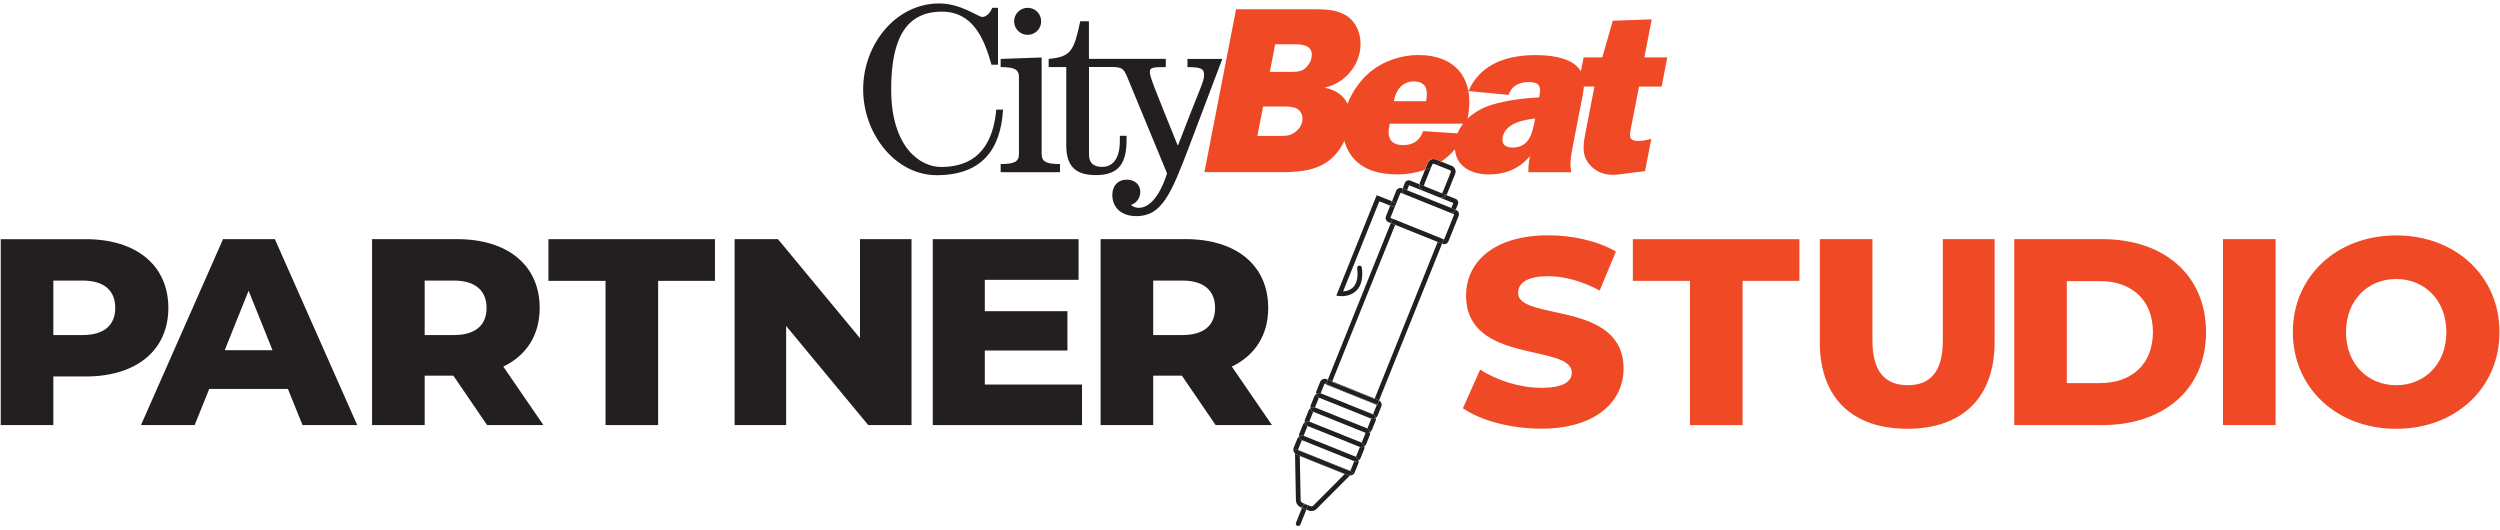 <svg width="538" height="114" viewBox="0 0 538 114" fill="none" xmlns="http://www.w3.org/2000/svg">
<path d="M36.23 66.27C36.23 75.36 29.37 81.02 18.45 81.02H11.48V91.48H0.16V51.47H18.45C29.37 51.47 36.23 57.13 36.23 66.27ZM24.8 66.27C24.8 62.55 22.46 60.38 17.77 60.38H11.48V72.1H17.77C22.46 72.1 24.8 69.93 24.8 66.27Z" fill="#231F20"/>
<path d="M61.95 83.7H45.03L41.89 91.47H30.34L48 51.46H59.15L76.87 91.47H65.1L61.96 83.7H61.95ZM58.64 75.36L53.5 62.56L48.36 75.36H58.65H58.64Z" fill="#231F20"/>
<path d="M97.56 80.84H91.39V91.47H80.07V51.46H98.36C109.28 51.46 116.14 57.12 116.14 66.26C116.14 72.15 113.28 76.49 108.31 78.89L116.94 91.47H104.82L97.56 80.84ZM97.68 60.38H91.39V72.1H97.68C102.37 72.1 104.71 69.93 104.71 66.27C104.71 62.61 102.37 60.38 97.68 60.38Z" fill="#231F20"/>
<path d="M130.31 60.44H118.02V51.47H153.86V60.44H141.63V91.48H130.31V60.44Z" fill="#231F20"/>
<path d="M196.16 51.46V91.47H186.84L169.18 70.15V91.47H158.09V51.46H167.41L185.07 72.78V51.46H196.16Z" fill="#231F20"/>
<path d="M232.85 82.73V91.48H200.73V51.47H232.11V60.22H211.93V66.97H229.71V75.43H211.93V82.75H232.85V82.73Z" fill="#231F20"/>
<path d="M254.34 80.84H248.17V91.47H236.85V51.46H255.14C266.06 51.46 272.92 57.12 272.92 66.26C272.92 72.15 270.06 76.49 265.09 78.89L273.72 91.47H261.6L254.34 80.84ZM254.46 60.38H248.17V72.1H254.46C259.15 72.1 261.49 69.93 261.49 66.27C261.49 62.61 259.15 60.38 254.46 60.38Z" fill="#231F20"/>
<path d="M314.81 87.87L318.53 79.52C322.07 81.86 327.1 83.46 331.73 83.46C336.36 83.46 338.25 82.14 338.25 80.2C338.25 73.86 315.5 78.49 315.5 63.62C315.5 56.48 321.33 50.64 333.22 50.64C338.42 50.64 343.8 51.84 347.74 54.13L344.25 62.53C340.42 60.47 336.65 59.44 333.16 59.44C328.42 59.44 326.7 61.04 326.7 63.04C326.7 69.16 349.39 64.58 349.39 79.33C349.39 86.3 343.56 92.25 331.67 92.25C325.1 92.25 318.58 90.48 314.81 87.85V87.87Z" fill="#F04925"/>
<path d="M363.68 60.44H351.39V51.47H387.23V60.44H375V91.48H363.68V60.44Z" fill="#F04925"/>
<path d="M391.63 73.64V51.46H402.95V73.29C402.95 80.15 405.81 82.89 410.55 82.89C415.29 82.89 418.09 80.15 418.09 73.29V51.46H429.24V73.64C429.24 85.59 422.27 92.27 410.43 92.27C398.59 92.27 391.62 85.58 391.62 73.64H391.63Z" fill="#F04925"/>
<path d="M433.47 51.46H452.39C465.65 51.46 474.74 59.18 474.74 71.47C474.74 83.76 465.65 91.48 452.39 91.48H433.47V51.47V51.46ZM451.93 82.44C458.73 82.44 463.31 78.38 463.31 71.47C463.31 64.56 458.74 60.5 451.93 60.5H444.78V82.45H451.93V82.44Z" fill="#F04925"/>
<path d="M478.39 51.46H489.71V91.47H478.39V51.46Z" fill="#F04925"/>
<path d="M493.42 71.47C493.42 59.47 502.85 50.66 515.66 50.66C528.47 50.66 537.89 59.46 537.89 71.47C537.89 83.48 528.46 92.28 515.66 92.28C502.86 92.28 493.42 83.48 493.42 71.47ZM526.46 71.47C526.46 64.55 521.72 60.04 515.66 60.04C509.6 60.04 504.86 64.56 504.86 71.47C504.86 78.38 509.6 82.9 515.66 82.9C521.72 82.9 526.46 78.38 526.46 71.47Z" fill="#F04925"/>
<path d="M214.4 23.58C213.78 30.48 210.77 35.93 202.52 35.93C198 35.93 191.78 31.68 191.78 19.22C191.78 7.96 195.21 2.51 202.68 2.51C209.32 2.51 211.76 8.17 213.37 13.93H214.77V1.68H213.52C213.21 2.61 212.33 3.65 211.39 3.65C210.51 3.65 206.77 0.74 202.15 0.74C192.7 0.74 185.75 9.61 185.75 19.22C185.75 28.83 192.7 37.7 201.58 37.7C211.34 37.7 215.38 32.09 215.85 23.58H214.4Z" fill="#231F20"/>
<path d="M224.16 33.13V12.37L215.34 12.68V14.44C218.35 14.44 219.28 14.96 219.28 16.62V33.12C219.28 34.78 218.35 35.3 215.34 35.3V37.06H228.11V35.3C225.1 35.3 224.17 34.78 224.17 33.12L224.16 33.13Z" fill="#231F20"/>
<path d="M221.15 7.5C222.71 7.5 224.06 6.25 224.06 4.59C224.06 2.93 222.71 1.68 221.15 1.68C219.59 1.68 218.24 2.93 218.24 4.59C218.24 6.25 219.59 7.5 221.15 7.5Z" fill="#231F20"/>
<path d="M352.74 18.64H357.58L358.8 12.35H353.86L355.45 4.17L347.07 4.46L344.81 12.35H340.79L340.21 15.34C339.93 14.86 339.54 14.41 339.03 13.99C336.95 12.25 333.3 11.86 330.39 11.86C324.82 11.86 318.66 13.46 316.01 19.6L324.66 20.42C325.35 18.34 327.08 17.66 328.97 17.66C331.29 17.66 331.7 18.53 331.27 20.76L331.23 20.95C327.95 21.14 324.53 21.53 321.2 22.5C319.24 23.07 317.31 24.1 315.83 25.52L315.87 25.3C317.45 17.17 313.45 11.84 305.22 11.84C301.69 11.84 297.68 13.05 294.65 15.66C292.6 17.41 290.97 19.84 289.99 22.33C289.14 20.56 287.47 19.33 285.19 18.91L285.21 18.81C288.95 17.99 291.9 14.88 292.62 11.2C293.18 8.34 292.35 5.48 290.33 3.79C288.44 2.21 285.77 2 283.12 2H266L259.19 37.05H275.23C278.4 37.05 282.19 37 285.27 35.06C287.06 33.94 288.41 32.19 289.31 30.3C289.7 31.8 290.41 33.16 291.46 34.29C293.79 36.76 297.17 37.53 300.8 37.53C302.79 37.53 304.78 37.19 306.64 36.53L307.24 35.03C307.51 34.35 308.29 34.02 308.97 34.29L310.15 34.77C311.23 34.04 312.23 33.17 313.1 32.13C313.36 35.71 316.49 37.54 320.4 37.54C323.79 37.54 326.75 36.48 329.24 33.62C329.01 34.78 328.89 35.94 328.91 37.06H338.15C337.76 35.32 338.07 33.48 338.43 31.64L340.11 22.98C340.41 21.45 340.76 19.98 340.85 18.62H343.13L341.31 27.96C340.79 30.62 340.28 32.99 341.78 35.03C343.27 37.06 345.58 37.89 348.21 37.55L354.01 36.82L355.36 29.9C354.39 30.14 353.44 30.33 352.52 30.33C350.25 30.33 350.71 28.93 351.06 27.14L352.72 18.62L352.74 18.64ZM280.24 26.14C280.05 27.11 279.36 28.03 278.49 28.59C277.48 29.3 276.32 29.25 275.24 29.25H270.59L271.82 22.92H276.06C277.03 22.92 278.26 22.92 279.09 23.38C280.01 23.89 280.47 24.96 280.24 26.14ZM282.22 12.5C282.06 13.32 281.53 14.19 280.75 14.8C279.84 15.52 278.63 15.46 277.61 15.46H273.27L274.42 9.53H278.61C280.65 9.53 282.73 9.89 282.22 12.49V12.5ZM304.23 17.52C306.94 17.52 307.36 19.36 306.89 21.78H299.97C300.32 19.51 301.72 17.52 304.24 17.52H304.23ZM313.66 28.7L306.27 28.22C305.47 30.35 304.09 31.22 301.91 31.22C299.01 31.22 298.41 29.28 299.08 26.62H314.86C314.37 27.25 313.96 27.94 313.66 28.7ZM330.27 25.99C329.74 28.7 329.1 31.75 325.47 31.75C323.97 31.75 323.08 31.07 323.39 29.48C323.97 26.48 327.99 25.75 330.36 25.51L330.27 25.99Z" fill="#F04925"/>
<path d="M261.69 16.25L263.04 12.68H255.54V14.44C258.5 14.44 259.12 14.8 259.12 16.15C259.12 17.6 258.24 18.9 253.52 31.25H253.42C248.33 18.64 247.45 16.56 247.45 15.52C247.45 14.59 247.87 14.43 250.88 14.43V12.67H234.34V4.57H232.47C231.12 10.9 230.5 12.25 225.67 12.67V14.43H229.46V31.35C229.46 36.49 232.26 37.68 235.9 37.68C241.04 37.68 242.44 34.77 242.44 30.1V29.22H240.99V30.31C240.99 34.46 239.23 35.91 237.2 35.91C235.7 35.91 234.35 35.39 234.35 33.21V14.42H239.06C241.45 14.42 241.81 14.73 242.59 16.6L251.15 37.31C250.27 40.16 248.24 44.73 245.03 44.73C244.36 44.73 243.84 44.47 243.37 44.11C244.56 43.7 245.39 42.66 245.39 41.26C245.39 40.07 244.56 38.67 242.48 38.67C240.4 38.67 239.37 40.17 239.37 41.94C239.37 44.79 241.45 46.51 244.56 46.51C250.01 46.51 251.98 41.89 256.03 31.2L261.53 16.67C261.53 16.67 261.65 16.38 261.71 16.24L261.69 16.25Z" fill="#231F20"/>
<path d="M284.27 84.65C284.27 84.65 284.22 84.6 284.23 84.57L285.03 82.58C285.03 82.58 285.08 82.53 285.11 82.54L285.36 82.64L285.74 81.7L285.49 81.6C284.94 81.38 284.31 81.65 284.09 82.2L283.29 84.19C283.21 84.39 283.21 84.59 283.25 84.79C283.54 84.59 283.91 84.51 284.26 84.65H284.27Z" fill="#231F20"/>
<path d="M286.697 82.088L286.66 82.181L295.808 85.858L295.845 85.766L286.697 82.088Z" fill="#231F20"/>
<path d="M296.29 87.14L295.5 89.1C295.5 89.1 295.45 89.15 295.42 89.14C295.77 89.28 295.99 89.59 296.06 89.94C296.22 89.82 296.37 89.68 296.45 89.48L297.25 87.49C297.45 86.99 297.23 86.44 296.78 86.17L296.38 87.17L296.3 87.14H296.29Z" fill="#231F20"/>
<path d="M283.05 87.7C283.05 87.7 283 87.65 283.01 87.62L283.81 85.63C283.81 85.63 283.86 85.58 283.89 85.59C283.54 85.45 283.32 85.14 283.25 84.79C283.09 84.91 282.94 85.05 282.86 85.25L282.06 87.24C281.98 87.44 281.98 87.64 282.02 87.84C282.31 87.64 282.68 87.56 283.03 87.7H283.05Z" fill="#231F20"/>
<path d="M295.04 90.08C295.04 90.08 295.09 90.13 295.08 90.16L294.28 92.15C294.28 92.15 294.23 92.2 294.2 92.19C294.55 92.33 294.77 92.64 294.84 92.99C295 92.87 295.15 92.73 295.23 92.53L296.03 90.54C296.11 90.34 296.11 90.14 296.07 89.94C295.78 90.14 295.41 90.22 295.06 90.08H295.04Z" fill="#231F20"/>
<path d="M295.42 89.14L284.27 84.66C283.92 84.52 283.54 84.59 283.26 84.8C283.33 85.15 283.54 85.46 283.9 85.6L295.05 90.08C295.4 90.22 295.78 90.15 296.06 89.94C295.99 89.59 295.78 89.28 295.42 89.14Z" fill="#231F20"/>
<path d="M281.82 90.75C281.82 90.75 281.77 90.7 281.78 90.67L282.58 88.68C282.58 88.68 282.63 88.63 282.66 88.64C282.31 88.5 282.09 88.19 282.02 87.84C281.86 87.96 281.71 88.1 281.63 88.3L280.83 90.29C280.75 90.49 280.75 90.69 280.79 90.89C281.08 90.69 281.45 90.61 281.8 90.75H281.82Z" fill="#231F20"/>
<path d="M293.82 93.12C293.82 93.12 293.87 93.17 293.86 93.2L293.06 95.19C293.06 95.19 293.01 95.24 292.98 95.23C293.33 95.37 293.55 95.68 293.62 96.03C293.78 95.91 293.93 95.77 294.01 95.57L294.81 93.58C294.89 93.38 294.89 93.18 294.85 92.98C294.56 93.18 294.19 93.26 293.84 93.12H293.82Z" fill="#231F20"/>
<path d="M294.19 92.18L283.04 87.7C282.69 87.56 282.31 87.63 282.03 87.84C282.1 88.19 282.31 88.5 282.67 88.64L293.82 93.12C294.17 93.26 294.55 93.19 294.83 92.98C294.76 92.63 294.55 92.32 294.19 92.18Z" fill="#231F20"/>
<path d="M280.6 93.8C280.6 93.8 280.55 93.75 280.56 93.72L281.36 91.73C281.36 91.73 281.41 91.68 281.44 91.69C281.09 91.55 280.87 91.24 280.8 90.89C280.64 91.01 280.49 91.15 280.41 91.35L279.61 93.34C279.53 93.54 279.53 93.74 279.57 93.94C279.86 93.74 280.23 93.66 280.58 93.8H280.6Z" fill="#231F20"/>
<path d="M292.59 96.17C292.59 96.17 292.64 96.22 292.63 96.25L291.83 98.24C291.83 98.24 291.78 98.29 291.75 98.28C292.1 98.42 292.32 98.73 292.39 99.08C292.55 98.96 292.7 98.82 292.78 98.62L293.58 96.63C293.66 96.43 293.66 96.23 293.62 96.03C293.33 96.23 292.96 96.31 292.61 96.17H292.59Z" fill="#231F20"/>
<path d="M292.97 95.23L281.82 90.75C281.47 90.61 281.09 90.68 280.81 90.89C280.88 91.24 281.09 91.55 281.45 91.69L292.6 96.17C292.95 96.31 293.33 96.24 293.61 96.03C293.54 95.68 293.33 95.37 292.97 95.23Z" fill="#231F20"/>
<path d="M291.37 99.22C291.37 99.22 291.42 99.27 291.41 99.3L290.61 101.29C290.61 101.29 290.56 101.34 290.53 101.33L279.38 96.85C279.38 96.85 279.33 96.8 279.34 96.77L280.14 94.78C280.14 94.78 280.19 94.73 280.22 94.74C279.87 94.6 279.65 94.29 279.58 93.94C279.42 94.06 279.27 94.2 279.19 94.4L278.39 96.39C278.22 96.82 278.35 97.29 278.68 97.59L278.66 96.65L291.16 101.67L290.49 102.34C290.93 102.36 291.35 102.11 291.53 101.68L292.33 99.69C292.41 99.49 292.41 99.29 292.37 99.09C292.08 99.29 291.71 99.37 291.36 99.23L291.37 99.22Z" fill="#231F20"/>
<path d="M291.74 98.28L280.59 93.8C280.24 93.66 279.86 93.73 279.58 93.94C279.65 94.29 279.86 94.6 280.22 94.74L291.37 99.22C291.72 99.36 292.1 99.29 292.38 99.08C292.31 98.73 292.1 98.42 291.74 98.28Z" fill="#231F20"/>
<path d="M279 97.78C278.88 97.73 278.78 97.66 278.69 97.58L278.88 107.62C278.89 108.32 279.32 108.93 279.97 109.19L280.19 109.28L280.38 108.81C280.48 108.55 280.78 108.42 281.04 108.53C281.3 108.64 281.43 108.93 281.32 109.19L281.13 109.66L281.62 109.86C282.22 110.1 282.9 109.96 283.35 109.5L290.5 102.32C290.38 102.32 290.26 102.3 290.14 102.25L278.99 97.77L279 97.78ZM282.64 108.79C282.47 108.96 282.22 109.01 282 108.92L280.35 108.25C280.08 108.14 279.9 107.89 279.9 107.6L279.72 98.14L289.38 102.02L282.64 108.78V108.79Z" fill="#231F20"/>
<path d="M278.67 96.64L278.69 97.58C278.78 97.66 278.88 97.73 279 97.78L290.15 102.26C290.27 102.31 290.39 102.32 290.51 102.33L291.18 101.66L278.68 96.64H278.67Z" fill="#231F20"/>
<path d="M278.9 112.5C278.8 112.76 278.92 113.05 279.18 113.16C279.44 113.26 279.73 113.14 279.84 112.88L281.13 109.67L280.19 109.29L278.9 112.5Z" fill="#231F20"/>
<path d="M281.04 108.54C280.78 108.44 280.49 108.56 280.38 108.82L280.19 109.29L281.13 109.67L281.32 109.2C281.42 108.94 281.3 108.65 281.04 108.54Z" fill="#231F20"/>
<path d="M306.48 39.73L307.96 36.04C307.53 36.23 307.1 36.4 306.66 36.56L305.54 39.35C305.5 39.45 305.5 39.56 305.48 39.67L306.65 40.14C306.49 40.08 306.41 39.89 306.48 39.73Z" fill="#231F20"/>
<path d="M312.04 36.64C312.2 36.7 312.28 36.89 312.21 37.05L310.48 41.34C310.42 41.5 310.23 41.58 310.07 41.51L311.24 41.98C311.3 41.89 311.37 41.82 311.42 41.71L313.15 37.42C313.42 36.74 313.09 35.97 312.41 35.69L310.17 34.79C309.83 35.02 309.48 35.26 309.12 35.46L312.03 36.63L312.04 36.64Z" fill="#231F20"/>
<path d="M307.27 35.06L306.67 36.56C307.11 36.4 307.55 36.23 307.97 36.04L308.21 35.44C308.27 35.28 308.46 35.2 308.62 35.27L309.13 35.48C309.49 35.28 309.83 35.04 310.18 34.81L309 34.33C308.32 34.06 307.55 34.39 307.27 35.07V35.06Z" fill="#231F20"/>
<path d="M306.24 43.42L302.29 41.84L306.24 43.42Z" fill="#231F20"/>
<path d="M309.7 42.45L306.28 41.07C305.7 40.84 305.4 40.25 305.49 39.66L303.49 38.86C303.04 38.68 302.52 38.9 302.34 39.35L301.85 40.56L313.26 45.15L313.75 43.94C313.93 43.49 313.71 42.97 313.26 42.79L311.26 41.99C310.91 42.47 310.29 42.69 309.71 42.46L309.7 42.45ZM312.32 44.78L302.79 40.95L303.23 39.86L312.76 43.69L312.32 44.78Z" fill="#231F20"/>
<path d="M310.08 41.51L306.66 40.13L305.49 39.66C305.41 40.25 305.71 40.84 306.28 41.07L309.7 42.45C310.28 42.68 310.9 42.46 311.25 41.98L310.08 41.51Z" fill="#231F20"/>
<path d="M312.06 45.76L306.24 43.42L312.95 46.12L310.77 51.53L299.21 46.88L301.39 41.47L302.28 41.83C301.83 41.65 301.61 41.13 301.79 40.68L301.84 40.56L301.73 40.52C301.23 40.32 300.66 40.56 300.46 41.06L299.55 43.33L299.9 43.47C300.16 43.57 300.29 43.87 300.18 44.13C300.08 44.39 299.78 44.52 299.52 44.41L299.17 44.27L298.26 46.54C298.06 47.04 298.3 47.61 298.8 47.81L299.29 48.01L299.67 47.07L310.7 51.5L310.32 52.44L310.43 52.48C310.93 52.68 311.5 52.44 311.7 51.94L313.9 46.46C314.1 45.96 313.86 45.39 313.36 45.19L313.25 45.15L313.2 45.27C313.02 45.72 312.5 45.94 312.05 45.76H312.06Z" fill="#231F20"/>
<path d="M309.39 52.07L308.16 51.57L309.39 52.07Z" fill="#231F20"/>
<path d="M301.8 40.68C301.62 41.13 301.84 41.65 302.29 41.83L306.24 43.42L312.06 45.76C312.51 45.94 313.03 45.72 313.21 45.27L313.26 45.15L301.85 40.56L301.8 40.68Z" fill="#231F20"/>
<path d="M295.84 85.77L296.64 86.09C296.64 86.09 296.72 86.15 296.77 86.17L310.33 52.44L309.39 52.06L295.84 85.76V85.77Z" fill="#231F20"/>
<path d="M300.24 48.39L308.16 51.57L299.3 48.01L285.75 81.71L286.69 82.09L300.24 48.39Z" fill="#231F20"/>
<path d="M296.29 87.14V87.11C296.29 87.11 296.3 87.04 296.27 87.03L285.38 82.65L285.34 82.74L296.29 87.14Z" fill="#231F20"/>
<path d="M295.84 85.77L295.8 85.86L286.65 82.18L286.69 82.09L285.75 81.71L285.37 82.65L296.26 87.03C296.26 87.03 296.31 87.08 296.3 87.11V87.14L296.36 87.17L296.76 86.17C296.76 86.17 296.68 86.11 296.63 86.09L295.83 85.77H295.84Z" fill="#231F20"/>
<path d="M299.68 47.07L299.3 48.01L308.16 51.57L309.39 52.07L310.33 52.45L310.71 51.51L299.68 47.07Z" fill="#231F20"/>
<path d="M296.26 42.01L287.57 63.62L288.22 63.71C288.31 63.72 290.44 63.99 291.9 62.54C292.96 61.48 293.36 59.82 293.07 57.6C293.03 57.32 292.78 57.13 292.5 57.16C292.22 57.2 292.03 57.45 292.06 57.73C292.31 59.61 292.01 60.99 291.19 61.82C290.53 62.48 289.64 62.67 289.04 62.71L296.83 43.32L299.19 44.27L299.57 43.33L296.27 42.01H296.26Z" fill="#231F20"/>
<path d="M300.19 44.14C300.29 43.88 300.17 43.59 299.91 43.48L299.56 43.34L299.18 44.28L299.53 44.42C299.79 44.52 300.08 44.4 300.19 44.14Z" fill="#231F20"/>
</svg>
